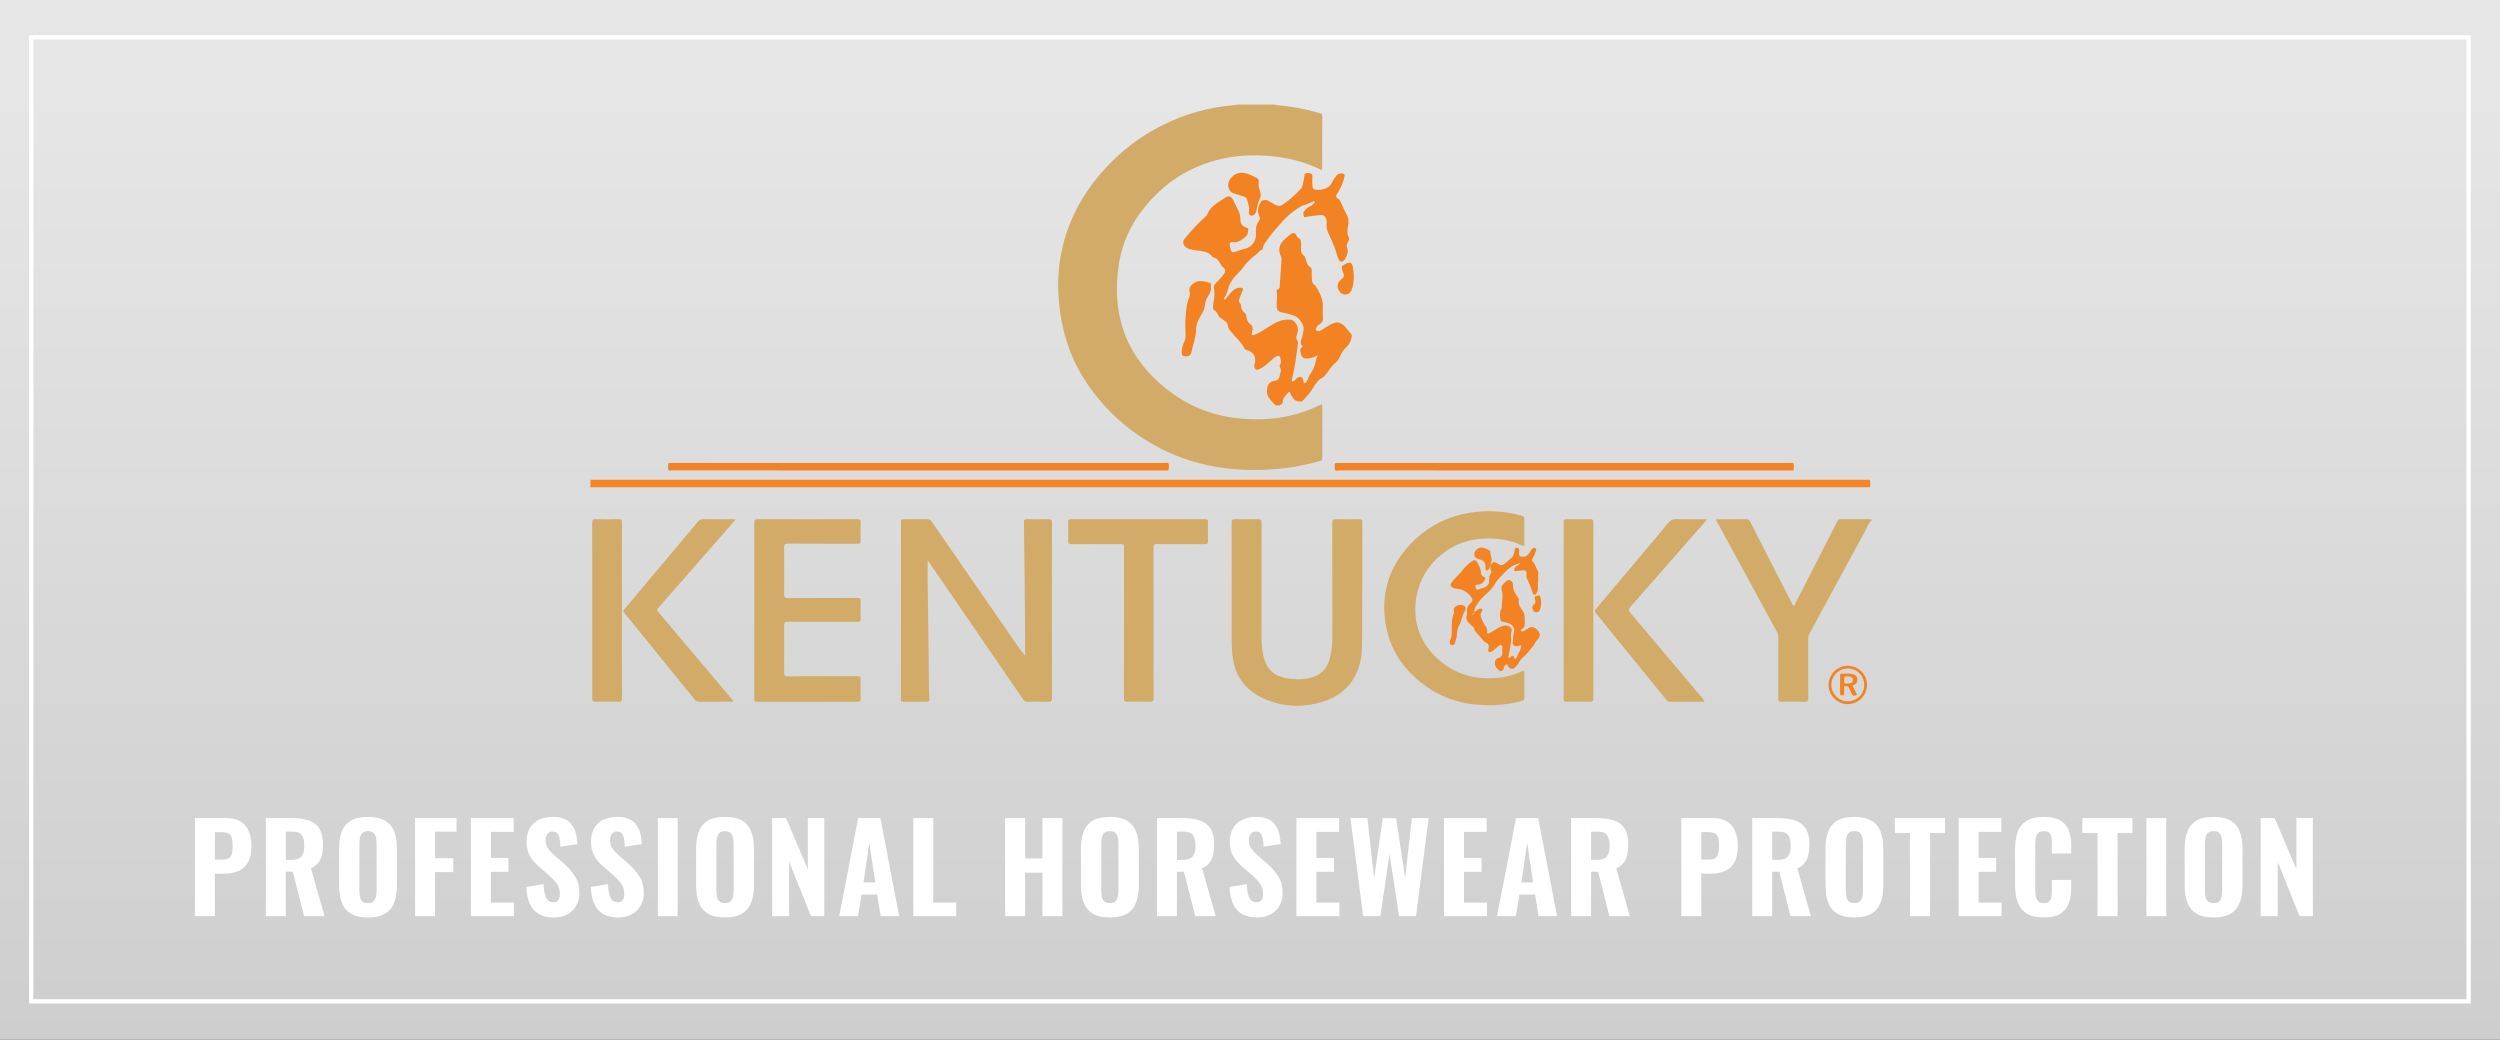 <?xml version="1.0" encoding="utf-8"?>
<!-- Generator: Adobe Illustrator 25.2.3, SVG Export Plug-In . SVG Version: 6.00 Build 0)  -->
<svg version="1.0" xmlns="http://www.w3.org/2000/svg" xmlns:xlink="http://www.w3.org/1999/xlink" x="0px" y="0px"
	 viewBox="0 0 440 183" enable-background="new 0 0 440 183" xml:space="preserve">
<rect x="0" y="0" width="440" height="183" fill="#333333" stroke="none"/>
<g id="Ebene_1">
</g>
<g id="Kentucky_Marke">
	<linearGradient id="SVGID_1_" gradientUnits="userSpaceOnUse" x1="220" y1="15.423" x2="220" y2="370.22">
		<stop  offset="0.002" style="stop-color:#E6E6E6"/>
		<stop  offset="1" style="stop-color:#B3B3B3"/>
	</linearGradient>
	<rect y="0" fill="url(#SVGID_1_)" width="440" height="183"/>
	
		<rect x="5.497" y="6.574" fill="none" stroke="#FFFFFF" stroke-width="0.757" stroke-miterlimit="10" width="428.984" height="169.665"/>
	<g>
		<path fill="#FFFFFF" d="M34.3,161.242v-17.259h5.476c1.037,0,1.882,0.195,2.536,0.586c0.653,0.391,1.14,0.956,1.459,1.694
			s0.479,1.634,0.479,2.685c0,1.235-0.21,2.202-0.629,2.897c-0.419,0.696-0.99,1.189-1.715,1.48
			c-0.725,0.292-1.556,0.438-2.493,0.438h-1.598v7.479H34.3z M37.815,151.292h1.235c0.512,0,0.906-0.082,1.183-0.245
			c0.277-0.163,0.466-0.423,0.565-0.777c0.099-0.355,0.148-0.811,0.148-1.364c0-0.525-0.039-0.966-0.117-1.321
			c-0.078-0.354-0.252-0.632-0.521-0.831c-0.271-0.198-0.696-0.298-1.278-0.298h-1.215V151.292z"/>
		<path fill="#FFFFFF" d="M46.785,161.242v-17.259h4.475c1.164,0,2.162,0.132,2.993,0.395s1.471,0.728,1.918,1.396
			s0.671,1.591,0.671,2.77c0,0.711-0.061,1.339-0.181,1.886c-0.121,0.547-0.334,1.022-0.64,1.428s-0.735,0.729-1.289,0.97
			l2.387,8.416h-3.601l-1.982-7.819h-1.235v7.819H46.785z M50.301,151.334h1.022c0.568,0,1.016-0.092,1.343-0.276
			c0.326-0.185,0.557-0.465,0.692-0.842c0.135-0.376,0.202-0.842,0.202-1.396c0-0.796-0.146-1.402-0.437-1.822
			c-0.291-0.418-0.835-0.628-1.63-0.628h-1.193V151.334z"/>
		<path fill="#FFFFFF" d="M64.747,161.477c-1.265,0-2.266-0.228-3.005-0.682c-0.738-0.455-1.268-1.104-1.587-1.95
			c-0.319-0.845-0.479-1.856-0.479-3.036v-6.435c0-1.179,0.16-2.188,0.479-3.025s0.849-1.478,1.587-1.918
			c0.739-0.439,1.74-0.66,3.005-0.66c1.278,0,2.29,0.224,3.036,0.671s1.278,1.087,1.598,1.918c0.32,0.831,0.479,1.836,0.479,3.015
			v6.435c0,1.18-0.159,2.191-0.479,3.036c-0.319,0.846-0.852,1.495-1.598,1.95C67.037,161.249,66.025,161.477,64.747,161.477z
			 M64.747,158.941c0.454,0,0.788-0.104,1.001-0.31c0.214-0.205,0.355-0.482,0.427-0.831c0.07-0.348,0.106-0.721,0.106-1.118v-8.161
			c0-0.397-0.036-0.767-0.106-1.107c-0.071-0.341-0.213-0.614-0.427-0.82c-0.213-0.206-0.547-0.31-1.001-0.31
			c-0.426,0-0.746,0.104-0.959,0.31s-0.355,0.479-0.426,0.82c-0.071,0.341-0.106,0.71-0.106,1.107v8.161
			c0,0.397,0.031,0.771,0.096,1.118c0.063,0.349,0.202,0.626,0.415,0.831C63.979,158.838,64.307,158.941,64.747,158.941z"/>
		<path fill="#FFFFFF" d="M73.057,161.242v-17.259h7.287v2.387h-3.771v4.666h3.196v2.45h-3.196v7.756H73.057z"/>
		<path fill="#FFFFFF" d="M82.879,161.242v-17.259H90.4v2.429h-4.006v4.581h3.09v2.45h-3.09v5.412h4.048v2.387H82.879z"/>
		<path fill="#FFFFFF" d="M97.538,161.477c-1.065,0-1.953-0.195-2.664-0.586c-0.71-0.391-1.246-0.98-1.608-1.769
			s-0.571-1.793-0.628-3.015l3.025-0.512c0.028,0.711,0.103,1.304,0.224,1.779c0.12,0.476,0.305,0.831,0.554,1.065
			c0.248,0.234,0.558,0.352,0.927,0.352c0.455,0,0.764-0.142,0.927-0.426s0.245-0.611,0.245-0.98c0-0.725-0.174-1.332-0.521-1.822
			c-0.349-0.489-0.807-0.983-1.375-1.48l-1.789-1.556c-0.64-0.539-1.161-1.15-1.566-1.832s-0.607-1.52-0.607-2.515
			c0-1.42,0.416-2.511,1.247-3.271c0.83-0.76,1.971-1.14,3.419-1.14c0.866,0,1.577,0.142,2.131,0.426
			c0.555,0.284,0.983,0.664,1.289,1.141c0.306,0.476,0.519,0.994,0.64,1.555c0.12,0.562,0.195,1.119,0.224,1.673l-3.004,0.447
			c-0.029-0.525-0.075-0.987-0.139-1.385c-0.064-0.397-0.192-0.71-0.384-0.938c-0.191-0.227-0.479-0.341-0.863-0.341
			c-0.412,0-0.717,0.152-0.916,0.458s-0.298,0.643-0.298,1.012c0,0.611,0.139,1.112,0.415,1.503c0.277,0.391,0.657,0.799,1.14,1.225
			l1.748,1.534c0.724,0.625,1.346,1.339,1.864,2.142c0.518,0.803,0.777,1.793,0.777,2.973c0,0.81-0.185,1.541-0.554,2.194
			c-0.37,0.653-0.885,1.165-1.545,1.534S98.433,161.477,97.538,161.477z"/>
		<path fill="#FFFFFF" d="M108.874,161.477c-1.065,0-1.953-0.195-2.664-0.586c-0.71-0.391-1.246-0.98-1.608-1.769
			s-0.571-1.793-0.628-3.015l3.025-0.512c0.028,0.711,0.103,1.304,0.224,1.779c0.12,0.476,0.305,0.831,0.554,1.065
			c0.248,0.234,0.558,0.352,0.927,0.352c0.455,0,0.764-0.142,0.927-0.426s0.245-0.611,0.245-0.98c0-0.725-0.174-1.332-0.521-1.822
			c-0.349-0.489-0.807-0.983-1.375-1.48l-1.789-1.556c-0.64-0.539-1.161-1.15-1.566-1.832s-0.607-1.52-0.607-2.515
			c0-1.42,0.416-2.511,1.247-3.271c0.83-0.76,1.971-1.14,3.419-1.14c0.866,0,1.577,0.142,2.131,0.426
			c0.555,0.284,0.983,0.664,1.289,1.141c0.306,0.476,0.519,0.994,0.64,1.555c0.12,0.562,0.195,1.119,0.224,1.673l-3.004,0.447
			c-0.029-0.525-0.075-0.987-0.139-1.385c-0.064-0.397-0.192-0.71-0.384-0.938c-0.191-0.227-0.479-0.341-0.863-0.341
			c-0.412,0-0.717,0.152-0.916,0.458s-0.298,0.643-0.298,1.012c0,0.611,0.139,1.112,0.415,1.503c0.277,0.391,0.657,0.799,1.14,1.225
			l1.748,1.534c0.724,0.625,1.346,1.339,1.864,2.142c0.518,0.803,0.777,1.793,0.777,2.973c0,0.81-0.185,1.541-0.554,2.194
			c-0.37,0.653-0.885,1.165-1.545,1.534S109.769,161.477,108.874,161.477z"/>
		<path fill="#FFFFFF" d="M115.777,161.242v-17.259h3.494v17.259H115.777z"/>
		<path fill="#FFFFFF" d="M127.581,161.477c-1.265,0-2.266-0.228-3.005-0.682c-0.738-0.455-1.268-1.104-1.587-1.95
			c-0.319-0.845-0.479-1.856-0.479-3.036v-6.435c0-1.179,0.16-2.188,0.479-3.025s0.849-1.478,1.587-1.918
			c0.739-0.439,1.74-0.66,3.005-0.66c1.278,0,2.29,0.224,3.036,0.671s1.278,1.087,1.598,1.918c0.32,0.831,0.479,1.836,0.479,3.015
			v6.435c0,1.18-0.159,2.191-0.479,3.036c-0.319,0.846-0.852,1.495-1.598,1.95C129.871,161.249,128.859,161.477,127.581,161.477z
			 M127.581,158.941c0.454,0,0.788-0.104,1.001-0.31c0.214-0.205,0.355-0.482,0.427-0.831c0.07-0.348,0.106-0.721,0.106-1.118
			v-8.161c0-0.397-0.036-0.767-0.106-1.107c-0.071-0.341-0.213-0.614-0.427-0.82c-0.213-0.206-0.547-0.31-1.001-0.31
			c-0.426,0-0.746,0.104-0.959,0.31s-0.355,0.479-0.426,0.82c-0.071,0.341-0.106,0.71-0.106,1.107v8.161
			c0,0.397,0.031,0.771,0.096,1.118c0.063,0.349,0.202,0.626,0.415,0.831C126.813,158.838,127.141,158.941,127.581,158.941z"/>
		<path fill="#FFFFFF" d="M135.891,161.242v-17.259h2.45l3.835,8.991v-8.991h2.898v17.259h-2.344l-3.836-9.546v9.546H135.891z"/>
		<path fill="#FFFFFF" d="M147.694,161.242l3.346-17.259h3.898l3.324,17.259h-3.26l-0.618-3.793h-2.728l-0.66,3.793H147.694z
			 M151.978,155.298h2.066L153,148.33L151.978,155.298z"/>
		<path fill="#FFFFFF" d="M160.734,161.242v-17.259h3.516v14.872h4.048v2.387H160.734z"/>
		<path fill="#FFFFFF" d="M176.906,161.242v-17.259h3.516v7.096h3.047v-7.096h3.516v17.259h-3.516v-7.649h-3.047v7.649H176.906z"/>
		<path fill="#FFFFFF" d="M195.315,161.477c-1.265,0-2.266-0.228-3.005-0.682c-0.738-0.455-1.268-1.104-1.587-1.95
			c-0.319-0.845-0.479-1.856-0.479-3.036v-6.435c0-1.179,0.16-2.188,0.479-3.025s0.849-1.478,1.587-1.918
			c0.739-0.439,1.74-0.66,3.005-0.66c1.278,0,2.29,0.224,3.036,0.671s1.278,1.087,1.598,1.918c0.32,0.831,0.479,1.836,0.479,3.015
			v6.435c0,1.18-0.159,2.191-0.479,3.036c-0.319,0.846-0.852,1.495-1.598,1.95C197.605,161.249,196.594,161.477,195.315,161.477z
			 M195.315,158.941c0.454,0,0.788-0.104,1.001-0.31c0.214-0.205,0.355-0.482,0.427-0.831c0.07-0.348,0.106-0.721,0.106-1.118
			v-8.161c0-0.397-0.036-0.767-0.106-1.107c-0.071-0.341-0.213-0.614-0.427-0.82c-0.213-0.206-0.547-0.31-1.001-0.31
			c-0.426,0-0.746,0.104-0.959,0.31s-0.355,0.479-0.426,0.82c-0.071,0.341-0.106,0.71-0.106,1.107v8.161
			c0,0.397,0.031,0.771,0.096,1.118c0.063,0.349,0.202,0.626,0.415,0.831C194.548,158.838,194.875,158.941,195.315,158.941z"/>
		<path fill="#FFFFFF" d="M203.625,161.242v-17.259h4.475c1.164,0,2.162,0.132,2.993,0.395s1.471,0.728,1.918,1.396
			s0.671,1.591,0.671,2.77c0,0.711-0.061,1.339-0.181,1.886c-0.121,0.547-0.334,1.022-0.64,1.428s-0.735,0.729-1.289,0.97
			l2.387,8.416h-3.601l-1.982-7.819h-1.235v7.819H203.625z M207.141,151.334h1.022c0.568,0,1.016-0.092,1.343-0.276
			c0.326-0.185,0.557-0.465,0.692-0.842c0.135-0.376,0.202-0.842,0.202-1.396c0-0.796-0.146-1.402-0.437-1.822
			c-0.291-0.418-0.835-0.628-1.63-0.628h-1.193V151.334z"/>
		<path fill="#FFFFFF" d="M221.31,161.477c-1.065,0-1.953-0.195-2.664-0.586c-0.71-0.391-1.246-0.98-1.608-1.769
			s-0.571-1.793-0.628-3.015l3.025-0.512c0.028,0.711,0.103,1.304,0.224,1.779c0.12,0.476,0.305,0.831,0.554,1.065
			c0.248,0.234,0.558,0.352,0.927,0.352c0.455,0,0.764-0.142,0.927-0.426s0.245-0.611,0.245-0.98c0-0.725-0.174-1.332-0.521-1.822
			c-0.349-0.489-0.807-0.983-1.375-1.48l-1.789-1.556c-0.64-0.539-1.161-1.15-1.566-1.832s-0.607-1.52-0.607-2.515
			c0-1.42,0.416-2.511,1.247-3.271c0.83-0.76,1.971-1.14,3.419-1.14c0.866,0,1.577,0.142,2.131,0.426
			c0.555,0.284,0.983,0.664,1.289,1.141c0.306,0.476,0.519,0.994,0.64,1.555c0.12,0.562,0.195,1.119,0.224,1.673l-3.004,0.447
			c-0.029-0.525-0.075-0.987-0.139-1.385c-0.064-0.397-0.192-0.71-0.384-0.938c-0.191-0.227-0.479-0.341-0.863-0.341
			c-0.412,0-0.717,0.152-0.916,0.458s-0.298,0.643-0.298,1.012c0,0.611,0.139,1.112,0.415,1.503c0.277,0.391,0.657,0.799,1.14,1.225
			l1.748,1.534c0.724,0.625,1.346,1.339,1.864,2.142c0.518,0.803,0.777,1.793,0.777,2.973c0,0.81-0.185,1.541-0.554,2.194
			c-0.37,0.653-0.885,1.165-1.545,1.534S222.204,161.477,221.31,161.477z"/>
		<path fill="#FFFFFF" d="M228.171,161.242v-17.259h7.521v2.429h-4.006v4.581h3.09v2.45h-3.09v5.412h4.048v2.387H228.171z"/>
		<path fill="#FFFFFF" d="M239.911,161.242l-2.237-17.259h2.982l1.193,10.547l1.513-10.525h2.365l1.577,10.504l1.192-10.525h2.94
			l-2.216,17.259h-2.982l-1.684-10.931l-1.598,10.931H239.911z"/>
		<path fill="#FFFFFF" d="M254.144,161.242v-17.259h7.521v2.429h-4.006v4.581h3.09v2.45h-3.09v5.412h4.048v2.387H254.144z"/>
		<path fill="#FFFFFF" d="M263.476,161.242l3.346-17.259h3.898l3.324,17.259h-3.26l-0.618-3.793h-2.728l-0.66,3.793H263.476z
			 M267.759,155.298h2.066l-1.044-6.968L267.759,155.298z"/>
		<path fill="#FFFFFF" d="M276.516,161.242v-17.259h4.475c1.164,0,2.162,0.132,2.993,0.395s1.471,0.728,1.918,1.396
			s0.671,1.591,0.671,2.77c0,0.711-0.061,1.339-0.181,1.886c-0.121,0.547-0.334,1.022-0.64,1.428s-0.735,0.729-1.289,0.97
			l2.387,8.416h-3.601l-1.982-7.819h-1.235v7.819H276.516z M280.031,151.334h1.022c0.568,0,1.016-0.092,1.343-0.276
			c0.326-0.185,0.557-0.465,0.692-0.842c0.135-0.376,0.202-0.842,0.202-1.396c0-0.796-0.146-1.402-0.437-1.822
			c-0.291-0.418-0.835-0.628-1.63-0.628h-1.193V151.334z"/>
		<path fill="#FFFFFF" d="M295.905,161.242v-17.259h5.476c1.037,0,1.882,0.195,2.536,0.586c0.653,0.391,1.14,0.956,1.459,1.694
			s0.479,1.634,0.479,2.685c0,1.235-0.21,2.202-0.629,2.897c-0.419,0.696-0.99,1.189-1.715,1.48
			c-0.725,0.292-1.556,0.438-2.493,0.438h-1.598v7.479H295.905z M299.421,151.292h1.235c0.512,0,0.906-0.082,1.183-0.245
			c0.277-0.163,0.466-0.423,0.565-0.777c0.099-0.355,0.148-0.811,0.148-1.364c0-0.525-0.039-0.966-0.117-1.321
			c-0.078-0.354-0.252-0.632-0.521-0.831c-0.271-0.198-0.696-0.298-1.278-0.298h-1.215V151.292z"/>
		<path fill="#FFFFFF" d="M308.392,161.242v-17.259h4.475c1.164,0,2.162,0.132,2.993,0.395s1.471,0.728,1.918,1.396
			s0.671,1.591,0.671,2.77c0,0.711-0.061,1.339-0.181,1.886c-0.121,0.547-0.334,1.022-0.64,1.428s-0.735,0.729-1.289,0.97
			l2.387,8.416h-3.601l-1.982-7.819h-1.235v7.819H308.392z M311.907,151.334h1.022c0.568,0,1.016-0.092,1.343-0.276
			c0.326-0.185,0.557-0.465,0.692-0.842c0.135-0.376,0.202-0.842,0.202-1.396c0-0.796-0.146-1.402-0.437-1.822
			c-0.291-0.418-0.835-0.628-1.63-0.628h-1.193V151.334z"/>
		<path fill="#FFFFFF" d="M326.353,161.477c-1.265,0-2.266-0.228-3.005-0.682c-0.738-0.455-1.268-1.104-1.587-1.95
			c-0.319-0.845-0.479-1.856-0.479-3.036v-6.435c0-1.179,0.16-2.188,0.479-3.025s0.849-1.478,1.587-1.918
			c0.739-0.439,1.74-0.66,3.005-0.66c1.278,0,2.29,0.224,3.036,0.671s1.278,1.087,1.598,1.918c0.32,0.831,0.479,1.836,0.479,3.015
			v6.435c0,1.18-0.159,2.191-0.479,3.036c-0.319,0.846-0.852,1.495-1.598,1.95C328.643,161.249,327.631,161.477,326.353,161.477z
			 M326.353,158.941c0.454,0,0.788-0.104,1.001-0.31c0.214-0.205,0.355-0.482,0.427-0.831c0.07-0.348,0.106-0.721,0.106-1.118
			v-8.161c0-0.397-0.036-0.767-0.106-1.107c-0.071-0.341-0.213-0.614-0.427-0.82c-0.213-0.206-0.547-0.31-1.001-0.31
			c-0.426,0-0.746,0.104-0.959,0.31s-0.355,0.479-0.426,0.82c-0.071,0.341-0.106,0.71-0.106,1.107v8.161
			c0,0.397,0.031,0.771,0.096,1.118c0.063,0.349,0.202,0.626,0.415,0.831C325.585,158.838,325.912,158.941,326.353,158.941z"/>
		<path fill="#FFFFFF" d="M336.153,161.242v-14.638h-2.663v-2.621h8.821v2.621h-2.621v14.638H336.153z"/>
		<path fill="#FFFFFF" d="M344.719,161.242v-17.259h7.521v2.429h-4.006v4.581h3.09v2.45h-3.09v5.412h4.048v2.387H344.719z"/>
		<path fill="#FFFFFF" d="M359.697,161.477c-1.278,0-2.29-0.241-3.036-0.725c-0.746-0.482-1.268-1.153-1.566-2.014
			c-0.298-0.859-0.447-1.856-0.447-2.993v-6.2c0-1.193,0.149-2.22,0.447-3.079c0.299-0.859,0.82-1.523,1.566-1.992
			s1.758-0.703,3.036-0.703c1.236,0,2.205,0.206,2.908,0.618s1.2,0.994,1.492,1.747c0.291,0.753,0.437,1.626,0.437,2.62v1.449
			h-3.409v-1.619c0-0.397-0.021-0.771-0.064-1.119c-0.042-0.348-0.159-0.632-0.352-0.852c-0.191-0.221-0.521-0.331-0.99-0.331
			s-0.81,0.114-1.022,0.342c-0.214,0.227-0.349,0.521-0.405,0.884s-0.085,0.764-0.085,1.204v7.841c0,0.483,0.039,0.905,0.117,1.268
			s0.227,0.64,0.447,0.831c0.22,0.191,0.536,0.288,0.948,0.288c0.454,0,0.777-0.11,0.97-0.331c0.191-0.22,0.312-0.515,0.362-0.884
			c0.049-0.369,0.074-0.76,0.074-1.172v-1.684h3.409v1.428c0,1.009-0.143,1.9-0.427,2.674c-0.284,0.774-0.773,1.386-1.47,1.833
			S360.962,161.477,359.697,161.477z"/>
		<path fill="#FFFFFF" d="M369.158,161.242v-14.638h-2.663v-2.621h8.821v2.621h-2.621v14.638H369.158z"/>
		<path fill="#FFFFFF" d="M377.766,161.242v-17.259h3.494v17.259H377.766z"/>
		<path fill="#FFFFFF" d="M389.569,161.477c-1.265,0-2.266-0.228-3.005-0.682c-0.738-0.455-1.268-1.104-1.587-1.95
			c-0.319-0.845-0.479-1.856-0.479-3.036v-6.435c0-1.179,0.16-2.188,0.479-3.025s0.849-1.478,1.587-1.918
			c0.739-0.439,1.74-0.66,3.005-0.66c1.278,0,2.29,0.224,3.036,0.671s1.278,1.087,1.598,1.918c0.32,0.831,0.479,1.836,0.479,3.015
			v6.435c0,1.18-0.159,2.191-0.479,3.036c-0.319,0.846-0.852,1.495-1.598,1.95C391.859,161.249,390.848,161.477,389.569,161.477z
			 M389.569,158.941c0.454,0,0.788-0.104,1.001-0.31c0.214-0.205,0.355-0.482,0.427-0.831c0.07-0.348,0.106-0.721,0.106-1.118
			v-8.161c0-0.397-0.036-0.767-0.106-1.107c-0.071-0.341-0.213-0.614-0.427-0.82c-0.213-0.206-0.547-0.31-1.001-0.31
			c-0.426,0-0.746,0.104-0.959,0.31s-0.355,0.479-0.426,0.82c-0.071,0.341-0.106,0.71-0.106,1.107v8.161
			c0,0.397,0.031,0.771,0.096,1.118c0.063,0.349,0.202,0.626,0.415,0.831C388.802,158.838,389.129,158.941,389.569,158.941z"/>
		<path fill="#FFFFFF" d="M397.879,161.242v-17.259h2.45l3.835,8.991v-8.991h2.898v17.259h-2.344l-3.836-9.546v9.546H397.879z"/>
	</g>
	<g>
		<path fill="#D2AB68" d="M224.252,18.397c0.815,0.21,1.659,0.203,2.486,0.322c1.907,0.273,3.781,0.682,5.632,1.211
			c0.226,0.065,0.35,0.152,0.349,0.404c-0.011,3.173-0.017,6.346-0.025,9.519c0,0.014-0.018,0.027-0.063,0.089
			c-0.792-0.379-1.606-0.741-2.443-1.047c-2.499-0.912-5.083-1.351-7.734-1.511c-3.201-0.194-6.325,0.155-9.385,1.101
			c-3.4,1.051-6.418,2.77-9.02,5.201c-3.698,3.455-6.289,7.612-7.097,12.617c-1.492,9.233,1.37,16.898,8.919,22.595
			c3.659,2.761,7.839,4.348,12.417,4.766c4.872,0.445,9.581-0.181,14.009-2.385c0.353-0.176,0.426-0.105,0.425,0.27
			c-0.01,3.009-0.011,6.017,0.001,9.026c0.001,0.335-0.107,0.48-0.43,0.572c-2.633,0.751-5.31,1.232-8.041,1.438
			c-2.474,0.186-4.949,0.205-7.414-0.038c-3.964-0.391-7.786-1.349-11.409-3.044c-5.802-2.715-10.51-6.729-14.112-12.008
			c-2.571-3.768-4.08-7.972-4.726-12.484c-0.712-4.979-0.374-9.867,1.327-14.628c1.401-3.92,3.569-7.374,6.347-10.463
			c2.954-3.284,6.395-5.929,10.343-7.898c3.994-1.992,8.226-3.166,12.679-3.525c0.125-0.01,0.261,0.014,0.358-0.099
			C219.848,18.397,222.05,18.397,224.252,18.397z"/>
		<path fill="#F48525" d="M103.924,84.445c0.238-0.002,0.477-0.005,0.715-0.005c74.547,0,149.093,0,223.64,0
			c0.055,0,0.111-0.007,0.165,0.001c0.229,0.033,0.592-0.121,0.661,0.093c0.107,0.331,0.049,0.72,0.037,1.084
			c-0.004,0.142-0.15,0.133-0.258,0.135c-0.183,0.003-0.367,0.002-0.55,0.002c-74.547,0-149.093,0-223.64,0
			c-0.257,0-0.513,0.007-0.77,0.01C103.924,85.325,103.924,84.885,103.924,84.445z"/>
		<path fill="#D2AB68" d="M329.387,91.6c-0.545,0.491-0.763,1.186-1.098,1.802c-3.304,6.068-6.586,12.147-9.884,18.218
			c-0.142,0.262-0.155,0.518-0.155,0.792c0,3.484-0.01,6.969,0.011,10.453c0.003,0.505-0.132,0.662-0.644,0.649
			c-1.356-0.034-2.715-0.033-4.071,0c-0.476,0.011-0.571-0.151-0.569-0.593c0.017-3.576,0.007-7.152,0.014-10.728
			c0.001-0.339-0.062-0.635-0.227-0.939c-3.553-6.516-7.097-13.036-10.642-19.556c-0.035-0.064-0.065-0.129-0.094-0.188
			c0.072-0.181,0.221-0.119,0.336-0.119c1.669-0.004,3.338,0.008,5.007-0.012c0.358-0.004,0.515,0.151,0.662,0.441
			c1.835,3.609,3.68,7.214,5.524,10.818c0.617,1.207,1.237,2.413,1.859,3.617c0.074,0.143,0.112,0.314,0.314,0.43
			c0.58-1.121,1.163-2.238,1.736-3.36c1.968-3.851,3.936-7.703,5.892-11.56c0.146-0.288,0.319-0.388,0.637-0.386
			c1.797,0.012,3.595,0.002,5.392,0C329.387,91.453,329.387,91.526,329.387,91.6z"/>
		<path fill="#F38322" d="M231.794,62.584c-0.444,0.251-0.914,0.421-1.424,0.49c-0.935,0.126-1.276-0.093-1.459-1.023
			c-0.062-0.314-0.225-0.694,0.232-0.903c0.115-0.053,0.104-0.172,0.02-0.277c-0.306-0.382-0.245-0.769-0.091-1.209
			c0.174-0.493,0.258-1.019,0.357-1.535c0.157-0.813-0.645-2.174-1.625-2.549c-0.741-0.283-1.506-0.47-2.279-0.616
			c-0.585-0.111-0.803-0.508-0.837-0.997c-0.062-0.884,0.203-1.771-0.004-2.661c-0.028-0.12-0.002-0.28,0.141-0.329
			c0.459-0.157,0.399-0.53,0.422-0.896c0.093-1.475,0.217-2.949,0.3-4.424c0.014-0.243-0.094-0.504-0.188-0.74
			c-0.306-0.767-0.288-1.48,0.194-2.191c0.43-0.634,1.06-1.046,1.622-1.522c0.318-0.27,0.796-0.301,1.013,0.273
			c0.049,0.131,0.147,0.283,0.265,0.344c0.618,0.319,0.555,0.863,0.535,1.421c-0.023,0.644-0.135,1.276,0.537,1.789
			c0.277,0.212,0.296,0.815,0.484,1.225c0.108,0.236,0.187,0.522,0.417,0.629c0.471,0.22,0.447,0.602,0.439,1.009
			c-0.007,0.385-0.005,0.771,0.021,1.155c0.03,0.432,0.034,0.888,0.515,1.122c0.045,0.022,0.077,0.078,0.107,0.124
			c0.719,1.121,1.365,2.264,1.315,3.667c-0.024,0.677-0.035,1.36,0.019,2.034c0.042,0.518-0.214,0.81-0.579,1.079
			c-0.147,0.108-0.317,0.209-0.413,0.355c-0.14,0.212-0.441,0.468-0.174,0.715c0.209,0.194,0.546,0.17,0.82,0.002
			c0.499-0.307,0.995-0.62,1.496-0.926c0.33-0.202,0.686-0.35,1.062-0.441c0.414-0.1,0.723,0.047,1.108,0.254
			c0.726,0.39,0.987,1.146,1.558,1.639c0.223,0.192,0.213,0.498,0.15,0.776c-0.152,0.679-0.457,1.28-0.988,1.74
			c-0.427,0.37-0.697,0.824-0.928,1.337c-0.204,0.454-0.459,0.95-0.834,1.249c-0.798,0.638-1.261,1.522-1.894,2.278
			c-0.116,0.139-0.239,0.298-0.395,0.375c-0.894,0.437-1.39,1.245-1.857,2.047c-0.456,0.783-1.086,1.402-1.684,2.056
			c-0.299,0.328-1.445,0.068-1.694-0.408c-0.167-0.319-0.437-0.582-0.507-0.958c-0.034-0.185-0.147-0.317-0.328-0.098
			c-0.419,0.507-0.994,0.895-0.978,1.69c0.01,0.485-1.043,0.84-1.396,0.467c-0.725-0.765-1.576-1.456-1.385-2.739
			c0.12-0.804,0.45-1.344,1.258-1.434c0.52-0.058,0.83-0.255,0.934-0.79c0.105-0.541,0.434-1.053,0.064-1.625
			c-0.107-0.165-0.003-0.411,0.092-0.58c0.228-0.405,0.013-0.788-0.035-1.169c-0.039-0.309-0.567-0.326-0.933-0.023
			c-0.463,0.383-0.898,0.799-1.361,1.182c-0.403,0.334-0.795,0.698-1.297,0.879c-0.247,0.089-0.569,0.284-0.773,0.061
			c-0.24-0.262-0.232-0.666-0.124-0.997c0.332-1.01-0.228-2.092-1.259-2.324c-0.251-0.057-0.435-0.136-0.558-0.375
			c-0.56-1.086-1.5-1.869-2.254-2.8c-0.309-0.382-0.624-0.728-0.681-1.263c-0.061-0.578-0.618-0.778-1.013-1.084
			c-0.266-0.206-0.55-0.334-0.688-0.715c-0.104-0.289-0.296-0.622-0.628-0.798c-0.302-0.16-0.248-0.461-0.241-0.734
			c0.018-0.692,0.249-1.358,0.234-2.056c-0.008-0.341,0.02-0.664-0.077-1.014c-0.173-0.622,0.343-1.001,0.707-1.382
			c0.368-0.386,0.715-0.784,1.041-1.203c0.323-0.415,0.295-0.828-0.114-1.162c-0.281-0.23-0.446-0.528-0.62-0.829
			c-0.252-0.437-0.54-0.836-1.09-0.927c-0.053-0.009-0.124-0.024-0.15-0.061c-0.777-1.127-2.024-1.035-3.161-1.226
			c-0.434-0.073-0.869-0.143-1.271-0.336c-0.384-0.185-0.647-0.465-0.74-0.897c-0.056-0.26-0.034-0.438,0.158-0.68
			c1.176-1.479,2.477-2.836,3.861-4.119c0.065-0.06,0.136-0.131,0.166-0.211c0.585-1.57,2.05-2.212,3.293-3.065
			c0.523-0.359,0.986-0.121,1.292,0.467c0.287,0.553,0.552,1.117,0.829,1.675c0.272,0.546,0.448,1.1,0.447,1.731
			c-0.001,0.83,0.382,1.281,1.145,1.494c0.171,0.048,0.25,0.111,0.242,0.294c-0.023,0.52-0.096,1.02-0.551,1.359
			c-0.641,0.479-1.248,1.035-2.157,0.875c-0.48-0.084-0.62,0.172-0.532,0.614c0.268,1.346,0.297,1.329,1.501,0.891
			c0.397-0.144,0.789-0.276,1.203-0.362c1.202-0.251,2.015-1.485,1.884-2.698c-0.084-0.786,0.066-1.56,0.548-2.223
			c0.193-0.265,0.201-0.493,0.048-0.796c-0.444-0.879-0.217-1.713,0.268-2.5c0.212-0.344,0.841-0.454,1.296-0.219
			c0.405,0.208,0.786,0.461,1.183,0.685c0.439,0.248,0.881,0.316,1.338,0.02c1.184-0.767,2.198-1.728,3.169-2.742
			c0.23-0.24,0.32-0.529,0.396-0.832c0.128-0.509,0.213-1.035,0.29-1.546c0.086-0.579,0.422-0.459,0.738-0.442
			c0.356,0.019,0.703,0.09,0.668,0.598c-0.031,0.457-0.044,0.918-0.02,1.374c0.044,0.812,0.202,0.963,1.001,0.961
			c1.071-0.003,1.984-0.305,2.494-1.36c0.198-0.409,0.458-0.784,0.757-1.132c0.111-0.129,0.217-0.247,0.38-0.3
			c0.321-0.104,0.687-0.191,0.951,0.011c0.239,0.183,0.066,0.523,0.007,0.777c-0.237,1.016-0.724,1.926-1.283,2.796
			c-0.216,0.336-0.101,0.58,0.174,0.74c0.278,0.161,0.412,0.394,0.536,0.663c0.359,0.783,0.693,1.58,1.103,2.335
			c0.283,0.52,0.303,1.016,0.212,1.578c-0.124,0.763-0.32,1.531,0.111,2.298c0.157,0.279-0.105,0.631-0.242,0.927
			c-0.151,0.328-0.207,0.62-0.045,0.987c0.263,0.594-0.203,1.873-0.746,2.232c-0.259,0.171-0.457,0.143-0.656-0.114
			c-0.232-0.3-0.321-0.657-0.414-0.999c-0.38-1.4-1.014-2.696-1.602-4.008c-0.182-0.405-0.24-0.8-0.228-1.223
			c0.01-0.347,0.061-0.697-0.056-1.037c-0.163-0.476-0.428-0.763-1.004-0.726c-0.789,0.051-1.565,0.178-2.344,0.294
			c-0.205,0.03-0.509,0.203-0.589-0.032c-0.095-0.278-0.208-0.622,0.046-0.931c0.282-0.342,0.554-0.679,0.985-0.85
			c0.165-0.065,0.34-0.159,0.454-0.288c0.149-0.168,0.518-0.312,0.381-0.535c-0.17-0.274-0.405,0.065-0.607,0.133
			c-0.363,0.123-0.702,0.332-1.072,0.419c-0.734,0.174-1.303,0.635-1.888,1.046c-0.96,0.675-1.799,1.524-2.549,2.403
			c-0.765,0.897-1.573,1.774-2.238,2.762c-0.305,0.453-0.708,0.838-0.718,1.433c-0.002,0.124-0.089,0.202-0.193,0.245
			c-0.422,0.178-0.646,0.592-0.994,0.839c-0.596,0.423-1.101,0.931-1.621,1.434c-0.242,0.235-0.432,0.499-0.612,0.769
			c-0.649,0.973-1.69,1.623-2.213,2.697c-0.047,0.097-0.124,0.179-0.173,0.275c-0.391,0.776-0.413,1.699-0.967,2.413
			c-0.073,0.094-0.083,0.24,0.067,0.41c0.385-0.465,0.748-0.935,1.145-1.373c0.443-0.489,0.97-0.811,1.676-0.768
			c0.34,0.021,0.431,0.171,0.329,0.452c-0.175,0.482-0.368,0.957-0.572,1.427c-0.127,0.292-0.163,0.555,0.075,0.81
			c0.141,0.152,0.198,0.342,0.209,0.553c0.024,0.464,0.209,0.857,0.585,1.136c0.261,0.193,0.353,0.446,0.379,0.754
			c0.04,0.485,0.15,0.928,0.606,1.229c0.589,0.388,0.491,0.983,0.343,1.535c-0.145,0.542,0.083,0.52,0.456,0.377
			c0.822-0.314,1.548-0.794,2.283-1.268c1.2-0.774,2.414-1.524,3.945-1.394c0.294,0.025,0.523,0.096,0.734,0.296
			c0.617,0.583,0.842,1.435,0.546,2.209c-0.153,0.4-0.264,0.766,0.02,1.176c0.151,0.219,0.113,0.53,0.076,0.807
			c-0.264,1.977-0.506,3.958-0.999,5.896c-0.038,0.148-0.167,0.343,0.027,0.442c0.174,0.089,0.342-0.025,0.48-0.167
			c0.164-0.169,0.322-0.367,0.525-0.473c0.496-0.26,0.852-0.039,0.962,0.556c0.029,0.156-0.025,0.388,0.159,0.433
			c0.194,0.048,0.315-0.152,0.425-0.297c0.271-0.358,0.296-0.845,0.552-1.19c0.581-0.785,0.928-1.645,1.089-2.599
			c0.039-0.23,0.163-0.445,0.248-0.667c0.015-0.035,0.029-0.071,0.044-0.106C231.878,62.575,231.836,62.58,231.794,62.584z"/>
		<path fill="#D2AB68" d="M163.265,98.634c0,1.384-0.012,2.657,0.003,3.93c0.032,2.731,0.082,5.462,0.116,8.193
			c0.045,3.575,0.08,7.15,0.124,10.724c0.006,0.512,0.03,1.025,0.063,1.536c0.023,0.343-0.08,0.496-0.457,0.491
			c-1.376-0.017-2.752-0.013-4.128-0.002c-0.301,0.002-0.452-0.094-0.427-0.409c0.009-0.109,0.001-0.22,0.001-0.33
			c0-10.217,0-20.435,0-30.652c0-0.728,0.001-0.728,0.705-0.728c1.302,0,2.605,0.011,3.907-0.007
			c0.368-0.005,0.592,0.105,0.809,0.419c4.827,7.005,9.667,14,14.505,20.997c0.611,0.884,1.227,1.764,1.943,2.617
			c0-1.05,0.008-2.101-0.001-3.151c-0.039-4.584-0.08-9.168-0.126-13.751c-0.022-2.181-0.044-4.362-0.091-6.542
			c-0.01-0.445,0.096-0.605,0.57-0.592c1.228,0.034,2.459,0.036,3.687,0c0.522-0.015,0.684,0.129,0.681,0.666
			c-0.022,3.797-0.012,7.594-0.012,11.391c0,6.457-0.006,12.914,0.012,19.371c0.001,0.541-0.111,0.738-0.693,0.714
			c-1.209-0.049-2.421-0.025-3.632-0.008c-0.327,0.004-0.53-0.091-0.721-0.37c-3.974-5.811-7.958-11.616-11.942-17.42
			c-1.546-2.252-3.095-4.502-4.643-6.752C163.461,98.88,163.394,98.8,163.265,98.634z"/>
		<path fill="#D2AB68" d="M216.776,102.714c0-3.595,0.008-7.19-0.01-10.785c-0.002-0.438,0.119-0.56,0.553-0.552
			c1.357,0.027,2.715,0.031,4.072-0.001c0.493-0.012,0.648,0.108,0.646,0.629c-0.019,6.603-0.011,13.207-0.014,19.81
			c0,1.268,0.076,2.525,0.368,3.765c0.504,2.138,1.817,3.399,3.992,3.787c1.371,0.245,2.729,0.267,4.09-0.028
			c1.909-0.414,3.092-1.579,3.574-3.465c0.301-1.177,0.444-2.374,0.444-3.588c0.001-6.75,0.007-13.5-0.013-20.25
			c-0.002-0.538,0.142-0.675,0.669-0.66c1.375,0.039,2.751,0.026,4.127,0.005c0.389-0.006,0.493,0.117,0.493,0.498
			c-0.015,7.099-0.001,14.197-0.037,21.296c-0.006,1.294-0.101,2.601-0.466,3.861c-0.976,3.367-3.254,5.493-6.529,6.485
			c-3.475,1.053-6.99,0.946-10.309-0.571c-2.878-1.316-4.833-3.538-5.392-6.77c-0.19-1.1-0.254-2.22-0.257-3.337
			C216.77,109.464,216.776,106.089,216.776,102.714z"/>
		<path fill="#D2AB68" d="M132.759,107.465c0-5.136,0.007-10.273-0.011-15.409c-0.002-0.508,0.094-0.685,0.649-0.683
			c5.815,0.022,11.631,0.02,17.446,0.002c0.506-0.002,0.656,0.13,0.637,0.637c-0.04,1.044-0.033,2.091-0.002,3.136
			c0.013,0.443-0.13,0.551-0.559,0.55c-4.073-0.015-8.145,0.003-12.218-0.023c-0.568-0.004-0.701,0.15-0.695,0.703
			c0.029,2.733,0.033,5.467-0.002,8.199c-0.007,0.584,0.177,0.686,0.711,0.683c4.054-0.022,8.109-0.002,12.163-0.024
			c0.501-0.003,0.617,0.144,0.6,0.618c-0.036,1.008-0.037,2.018,0,3.026c0.018,0.476-0.148,0.571-0.591,0.569
			c-4.073-0.016-8.145,0.001-12.218-0.022c-0.537-0.003-0.668,0.152-0.663,0.674c0.026,2.751,0.026,5.503,0,8.254
			c-0.005,0.519,0.113,0.679,0.657,0.676c4.054-0.024,8.109-0.002,12.163-0.027c0.55-0.003,0.672,0.16,0.653,0.677
			c-0.04,1.099-0.023,2.201-0.006,3.301c0.005,0.357-0.066,0.528-0.478,0.527c-5.926-0.011-11.851-0.013-17.777,0.003
			c-0.49,0.001-0.463-0.251-0.463-0.583C132.761,117.774,132.759,112.62,132.759,107.465z"/>
		<path fill="#D2AB68" d="M268.287,93.515c0,0.752-0.009,1.504,0.004,2.256c0.005,0.318-0.087,0.39-0.382,0.249
			c-2.118-1.008-4.363-1.307-6.687-1.233c-5.844,0.184-10.947,4.46-11.927,10.235c-0.682,4.015,0.38,7.64,3.314,10.535
			c2.788,2.75,6.218,3.985,10.146,3.806c1.759-0.08,3.449-0.438,5.041-1.199c0.365-0.175,0.506-0.175,0.499,0.292
			c-0.021,1.43-0.024,2.862,0.003,4.292c0.008,0.405-0.162,0.535-0.508,0.628c-2.723,0.73-5.486,0.892-8.283,0.604
			c-3.05-0.315-5.851-1.323-8.363-3.083c-4.102-2.875-6.729-6.709-7.369-11.741c-0.659-5.181,0.903-9.662,4.498-13.432
			c2.882-3.023,6.411-4.853,10.526-5.499c3.002-0.471,5.987-0.283,8.932,0.502c0.426,0.114,0.599,0.294,0.568,0.754
			C268.254,92.156,268.287,92.837,268.287,93.515z"/>
		<path fill="#D2AB68" d="M203.025,109.651c0,4.402-0.01,8.803,0.013,13.205c0.003,0.543-0.159,0.673-0.678,0.658
			c-1.301-0.037-2.605-0.037-3.906,0c-0.508,0.014-0.638-0.134-0.637-0.637c0.016-8.253,0.011-16.506,0.011-24.759
			c0-0.624-0.023-1.248,0.008-1.87c0.02-0.396-0.124-0.488-0.5-0.486c-2.898,0.014-5.796-0.004-8.694,0.019
			c-0.496,0.004-0.667-0.115-0.648-0.633c0.04-1.099,0.025-2.201,0.005-3.301c-0.007-0.365,0.119-0.466,0.475-0.466
			c7.887,0.008,15.774,0.008,23.661,0c0.355,0,0.477,0.099,0.47,0.466c-0.022,1.137-0.027,2.274,0.002,3.411
			c0.011,0.421-0.127,0.522-0.531,0.52c-2.825-0.016-5.649,0.001-8.474-0.018c-0.452-0.003-0.589,0.112-0.587,0.577
			C203.032,100.774,203.025,105.213,203.025,109.651z"/>
		<path fill="#D2AB68" d="M300.012,123.409c-0.217,0.134-0.386,0.09-0.545,0.091c-1.816,0.004-3.631-0.004-5.447,0.008
			c-0.319,0.002-0.535-0.079-0.746-0.34c-4.109-5.07-8.224-10.133-12.355-15.185c-0.282-0.345-0.253-0.54,0.017-0.858
			c2.816-3.332,5.618-6.676,8.424-10.017c1.414-1.684,2.846-3.354,4.231-5.063c0.395-0.487,0.795-0.695,1.433-0.675
			c1.594,0.05,3.191,0.016,4.786,0.016c0.177,0,0.354,0,0.662,0c-0.784,0.901-1.484,1.712-2.191,2.517
			c-3.77,4.3-7.536,8.603-11.319,12.891c-0.349,0.396-0.386,0.643-0.021,1.072c3.433,4.034,6.839,8.09,10.254,12.14
			c0.851,1.009,1.704,2.016,2.554,3.026C299.84,123.142,299.914,123.268,300.012,123.409z"/>
		<path fill="#D2AB68" d="M129.509,91.387c-0.735,0.847-1.376,1.593-2.024,2.333c-3.875,4.426-7.75,8.852-11.634,13.271
			c-0.219,0.249-0.267,0.39-0.027,0.673c4.309,5.093,8.605,10.198,12.901,15.302c0.113,0.135,0.333,0.273,0.257,0.447
			c-0.082,0.188-0.33,0.085-0.502,0.085c-1.797,0.007-3.595-0.003-5.392,0.01c-0.337,0.002-0.567-0.078-0.793-0.356
			c-3.771-4.658-7.556-9.306-11.337-13.955c-0.347-0.427-0.675-0.871-1.047-1.273c-0.253-0.273-0.23-0.449,0.006-0.728
			c2.25-2.658,4.485-5.329,6.724-7.996c2.062-2.457,4.129-4.909,6.182-7.374c0.254-0.305,0.509-0.455,0.926-0.45
			C125.617,91.4,127.487,91.387,129.509,91.387z"/>
		<path fill="#D2AB68" d="M104.241,107.459c0-5.134,0.011-10.267-0.015-15.4c-0.003-0.579,0.167-0.701,0.706-0.684
			c1.301,0.039,2.604,0.041,3.905-0.001c0.533-0.017,0.627,0.171,0.626,0.653c-0.014,7.224-0.009,14.447-0.009,21.671
			c0,3.062-0.013,6.124,0.013,9.185c0.004,0.524-0.163,0.642-0.653,0.63c-1.283-0.032-2.567-0.011-3.85-0.011
			c-0.722,0-0.722,0-0.722-0.752C104.241,117.653,104.241,112.556,104.241,107.459z"/>
		<path fill="#D2AB68" d="M280.42,107.439c0,5.133-0.008,10.267,0.012,15.4c0.002,0.522-0.125,0.69-0.663,0.675
			c-1.356-0.039-2.713-0.025-4.07-0.005c-0.386,0.006-0.497-0.117-0.497-0.499c0.009-10.377,0.009-20.753,0-31.13
			c0-0.375,0.097-0.509,0.49-0.502c1.375,0.022,2.751,0.03,4.125-0.003c0.484-0.012,0.616,0.121,0.614,0.609
			C280.413,97.136,280.42,102.288,280.42,107.439z"/>
		<path fill="#F38322" d="M262.674,99.012c0.379-0.185,0.682,0.021,0.962,0.221c0.47,0.336,0.882,0.259,1.287-0.103
			c0.368-0.329,0.738-0.656,1.113-0.977c0.365-0.313,0.43-0.742,0.504-1.182c0.044-0.262,0.037-0.601,0.495-0.542
			c0.437,0.057,0.312,0.364,0.336,0.619c0.03,0.323-0.17,0.774,0.289,0.896c0.471,0.125,0.962,0.031,1.307-0.368
			c0.214-0.247,0.374-0.541,0.556-0.815c0.17-0.257,0.418-0.41,0.7-0.277c0.31,0.146,0.088,0.418,0.042,0.626
			c-0.1,0.451-0.353,0.839-0.567,1.24c-0.077,0.144-0.148,0.262-0.015,0.388c0.523,0.499,0.649,1.215,0.997,1.809
			c0.106,0.181,0.076,0.38,0.049,0.587c-0.054,0.413,0.038,0.868-0.024,1.238c-0.112,0.67,0.173,1.403-0.281,2.02
			c-0.099,0.134-0.174,0.303-0.361,0.298c-0.197-0.005-0.268-0.186-0.312-0.339c-0.265-0.914-0.659-1.777-1.045-2.643
			c-0.092-0.207-0.039-0.433-0.038-0.652c0-0.554-0.176-0.72-0.725-0.675c-0.328,0.027-0.653,0.092-0.981,0.117
			c-0.132,0.01-0.316,0.143-0.397-0.032c-0.072-0.156-0.078-0.338,0.04-0.519c0.169-0.261,0.463-0.354,0.665-0.562
			c0.062-0.048,0.124-0.095,0.186-0.143c0.014-0.042,0.028-0.084,0.042-0.126c-0.046,0.009-0.092,0.019-0.138,0.028
			c-0.072,0.037-0.145,0.074-0.217,0.112c-1.005,0.237-1.731,0.879-2.431,1.597c-0.602,0.617-1.216,1.234-1.639,1.973
			c-0.69,1.206-1.889,1.919-2.721,2.984c-0.51,0.654-0.861,1.203-0.87,1.911c0.324-0.072,0.445-0.415,0.735-0.521
			c0.217-0.08,0.457-0.161,0.625-0.022c0.159,0.131,0.002,0.357-0.082,0.494c-0.416,0.684,0.022,1.181,0.251,1.787
			c0.233,0.617,0.883,1.072,0.737,1.841c-0.057,0.301,0.154,0.216,0.311,0.157c0.556-0.207,1.015-0.582,1.518-0.881
			c0.464-0.276,0.931-0.49,1.491-0.481c0.554,0.009,1.145,0.48,0.97,0.976c-0.233,0.664,0.01,1.29-0.084,1.934
			c-0.136,0.935-0.355,1.856-0.506,2.78c0.206,0.064,0.276-0.06,0.372-0.14c0.303-0.253,0.582-0.376,0.713,0.158
			c0.017,0.068,0.015,0.16,0.114,0.155c0.15-0.009,0.217-0.137,0.263-0.249c0.292-0.704,0.801-1.321,0.814-2.155
			c-0.227,0.052-0.476,0.129-0.732,0.163c-0.454,0.06-0.866-0.287-0.752-0.723c0.137-0.53,0.003-1.065,0.179-1.596
			c0.254-0.767-0.106-1.405-0.869-1.691c-0.324-0.121-0.668-0.191-1.006-0.271c-0.207-0.049-0.443-0.118-0.46-0.333
			c-0.049-0.642-0.231-1.303,0.15-1.915c0.037-0.059,0.077-0.133,0.074-0.199c-0.049-1.072,0.351-2.145-0.025-3.217
			c-0.148-0.423,0.107-0.747,0.345-1.046c0.169-0.211,0.385-0.39,0.601-0.556c0.378-0.291,1.104,0.156,1.069,0.738
			c-0.058,0.951,0.423,1.641,0.927,2.342c0.072,0.1,0.094,0.204,0.078,0.307c-0.13,0.818,0.305,1.406,0.743,2.027
			c0.322,0.456,0.297,1.046,0.31,1.595c0.013,0.572,0.142,1.19-0.519,1.549c-0.1,0.055-0.192,0.2-0.091,0.331
			c0.091,0.118,0.24,0.105,0.353,0.042c0.305-0.168,0.604-0.345,0.897-0.533c0.527-0.339,0.979-0.247,1.433,0.167
			c0.731,0.667,0.771,1.303,0.048,1.988c-0.265,0.251-0.348,0.607-0.565,0.862c-0.61,0.718-1.117,1.528-1.874,2.119
			c-0.323,0.252-0.523,0.613-0.732,0.957c-0.192,0.315-0.414,0.601-0.692,0.845c-0.378,0.332-0.809,0.266-1.113-0.145
			c-0.114-0.154-0.162-0.498-0.328-0.438c-0.23,0.083-0.492,0.303-0.505,0.599c-0.013,0.306-0.139,0.485-0.409,0.572
			c-0.335,0.107-0.473-0.164-0.676-0.348c-0.373-0.338-0.532-0.734-0.46-1.224c0.05-0.346,0.196-0.618,0.577-0.705
			c0.458-0.106,0.819-0.58,0.705-1.036c-0.067-0.268-0.054-0.487,0.003-0.741c0.038-0.171-0.007-0.396-0.152-0.497
			c-0.175-0.122-0.339,0.029-0.483,0.149c-0.38,0.316-0.754,0.641-1.15,0.933c-0.153,0.113-0.386,0.23-0.555,0.104
			c-0.161-0.12-0.159-0.353-0.088-0.557c0.147-0.42,0.025-0.859-0.325-1.005c-0.556-0.232-0.823-0.696-1.154-1.108
			c-0.393-0.488-0.958-0.856-1.089-1.545c-0.028-0.148-0.232-0.273-0.373-0.386c-0.646-0.52-1.183-1.08-0.853-2.013
			c0.018-0.05,0.017-0.111,0.008-0.164c-0.125-0.764,0.117-1.375,0.713-1.876c0.348-0.293,0.308-0.573,0.022-0.983
			c-0.634-0.909-1.46-1.378-2.538-1.481c-0.233-0.022-0.476-0.074-0.687-0.171c-0.416-0.192-0.504-0.57-0.225-0.934
			c0.49-0.641,1.108-1.172,1.619-1.79c0.553-0.668,1.095-1.331,1.811-1.832c0.603-0.422,0.877-0.367,1.197,0.287
			c0.257,0.524,0.558,1.033,0.556,1.649c-0.001,0.301,0.171,0.552,0.425,0.658c0.496,0.208,0.311,0.534,0.13,0.777
			c-0.275,0.369-0.653,0.656-1.15,0.643c-0.329-0.009-0.436,0.111-0.364,0.418c0.063,0.268,0.097,0.603,0.507,0.422
			c0.584-0.258,1.297-0.223,1.715-0.87c0.251-0.389,0.108-0.781,0.191-1.163c0.031-0.14-0.016-0.296,0.083-0.424
			c0.126-0.034,0.143-0.125,0.124-0.235c0,0-0.008,0.01-0.008,0.01c0.125-0.029,0.137-0.12,0.126-0.225c0,0-0.007,0.008-0.007,0.008
			c0.351-0.154,0.173-0.286-0.017-0.419c-0.073-0.063-0.081-0.144-0.067-0.232c0.157-0.173,0.153-0.352,0.018-0.535
			c-0.016-0.092-0.005-0.176,0.073-0.238C262.695,99.384,262.651,99.178,262.674,99.012z M259.221,107.963
			c-0.061,0.052-0.096,0.136-0.04,0.181c0.078,0.063,0.102-0.041,0.137-0.09c0.031-0.05,0.116-0.098,0.043-0.161
			C259.284,107.826,259.257,107.916,259.221,107.963z"/>
		<path fill="#F38322" d="M161.67,82.8c-14.493,0-28.987,0.001-43.48-0.006c-0.198,0-0.521,0.137-0.578-0.133
			c-0.074-0.349-0.017-0.727,0.005-1.091c0.002-0.034,0.153-0.074,0.238-0.083c0.127-0.014,0.256-0.005,0.385-0.005
			c28.914,0,57.827,0,86.741,0.004c0.227,0,0.558-0.124,0.663,0.092c0.158,0.325,0.069,0.718,0.04,1.082
			c-0.011,0.142-0.147,0.139-0.258,0.139c-0.147,0.001-0.294,0.001-0.44,0.001C190.547,82.8,176.109,82.8,161.67,82.8z"/>
		<path fill="#F38322" d="M275.333,81.483c13.246,0,26.492-0.001,39.738,0.006c0.201,0,0.514-0.133,0.587,0.128
			c0.097,0.345,0.079,0.726-0.004,1.086c-0.023,0.101-0.144,0.095-0.235,0.097c-0.147,0.003-0.294,0.001-0.44,0.001
			c-26.418,0-52.837,0-79.255-0.006c-0.261,0-0.652,0.154-0.759-0.105c-0.124-0.298-0.042-0.684-0.039-1.032
			c0.001-0.14,0.11-0.172,0.23-0.172c0.165,0,0.33-0.002,0.495-0.002C248.878,81.483,262.106,81.483,275.333,81.483z"/>
		<path fill="#F38322" d="M213.132,50.486c0.09,0.629-0.204,1.163-0.512,1.641c-0.341,0.53-0.536,1.101-0.571,1.688
			c-0.045,0.742-0.443,1.271-0.787,1.867c-0.391,0.678-0.732,1.438-0.74,2.218c-0.015,1.423-0.55,2.716-0.823,4.073
			c-0.103,0.514-0.386,0.728-0.907,0.744c-0.587,0.019-0.798-0.129-0.821-0.726c-0.026-0.698,0.242-1.333,0.511-1.949
			c0.131-0.3,0.186-0.582,0.184-0.892c-0.008-1.154-0.114-2.317-0.001-3.458c0.107-1.085,0.145-2.206,0.594-3.236
			c0.168-0.384,0.201-0.774,0.106-1.178c-0.141-0.597,0.106-0.947,0.592-1.327c0.988-0.772,1.961-0.464,2.965-0.163
			C213.332,49.911,213.072,50.253,213.132,50.486z"/>
		<path fill="#F38322" d="M221.525,32.149c-0.055,0.53,0.024,0.867,0.153,1.222c0.207,0.572,0.355,1.132-0.026,1.77
			c-0.297,0.497-0.335,1.15-0.485,1.734c-0.032,0.124-0.036,0.257-0.079,0.376c-0.152,0.419-0.433,0.765-0.896,0.7
			c-0.448-0.062-0.419-0.546-0.375-0.842c0.109-0.725-0.169-1.356-0.352-2.014c-0.074-0.268-0.283-0.409-0.542-0.491
			c-0.558-0.176-1.105-0.398-1.673-0.529c-1.148-0.266-1.359-1.734-0.761-2.546c0.917-1.245,2.032-1.34,3.292-0.866
			c0.358,0.135,0.691,0.336,1.047,0.479C221.367,31.359,221.69,31.682,221.525,32.149z"/>
		<path fill="#F38322" d="M238.27,48.591c-0.011,0.876-0.084,1.739-0.435,2.551c-0.353,0.816-1.476,0.944-2.02,0.241
			c-0.632-0.817-0.504-1.633,0.3-2.267c0.325-0.257,0.587-0.585,0.3-1.079c-0.151-0.26-0.167-0.596-0.26-0.893
			c-0.054-0.171,0.02-0.328,0.129-0.389c0.382-0.214,0.775-0.51,1.183-0.544c0.392-0.033,0.578,0.44,0.646,0.796
			C238.212,47.526,238.222,48.062,238.27,48.591z"/>
		<path fill="#F38322" d="M325.192,117.177c1.891-0.001,3.408,1.504,3.402,3.374c-0.005,1.827-1.528,3.357-3.367,3.382
			c-1.829,0.026-3.422-1.567-3.405-3.403C321.839,118.684,323.352,117.178,325.192,117.177z M328.096,120.58
			c0.007-1.634-1.236-2.908-2.853-2.926c-1.585-0.017-2.916,1.292-2.923,2.875c-0.007,1.568,1.282,2.883,2.842,2.9
			C326.777,123.447,328.09,122.173,328.096,120.58z"/>
		<path fill="#F38322" d="M255.17,112.981c0.009-0.076-0.003-0.178,0.036-0.255c0.459-0.895,0.269-1.858,0.312-2.799
			c0.029-0.634,0.082-1.27,0.316-1.874c0.059-0.152,0.113-0.308,0.061-0.48c-0.168-0.562,0.207-0.81,0.619-1.001
			c0.453-0.211,0.936-0.111,1.306,0.149c0.237,0.166,0.145,0.583-0.007,0.815c-0.507,0.773-0.507,1.727-0.995,2.52
			c-0.493,0.801-0.278,1.829-0.636,2.699c-0.048,0.117-0.086,0.244-0.102,0.369c-0.053,0.414-0.372,0.427-0.658,0.397
			C255.117,113.491,255.19,113.206,255.17,112.981z"/>
		<path fill="#F48525" d="M262.437,99.411c-0.078,0.063-0.09,0.146-0.073,0.238c-0.01,0.074-0.019,0.149-0.029,0.224
			c-0.26-0.097-0.176,0.157-0.248,0.248c-0.114,0.144-0.22,0.319-0.433,0.277c-0.238-0.047-0.216-0.262-0.226-0.44
			c-0.005-0.09,0.023-0.182,0.02-0.272c-0.028-0.702-0.257-0.987-0.931-1.201c-0.275-0.087-0.574-0.119-0.796-0.338
			c-0.286-0.281-0.312-0.621-0.174-0.96c0.206-0.507,0.774-0.868,1.257-0.814c0.498,0.056,0.946,0.265,1.372,0.519
			c0.059,0.035,0.154,0.109,0.146,0.147c-0.136,0.648,0.469,1.258,0.094,1.917c-0.072,0.127-0.096,0.278,0.033,0.401
			C262.446,99.374,262.442,99.393,262.437,99.411z"/>
		<path fill="#F38322" d="M271.235,106.115c-0.036,0.305-0.047,0.657-0.126,0.992c-0.077,0.327-0.239,0.606-0.646,0.653
			c-0.338,0.039-0.517-0.134-0.648-0.395c-0.16-0.32-0.205-0.683,0.09-0.91c0.377-0.29,0.416-0.591,0.243-0.989
			c-0.243-0.561,0.291-0.539,0.552-0.66c0.339-0.157,0.383,0.211,0.437,0.395C271.218,105.477,271.205,105.78,271.235,106.115z"/>
		<path fill="#F38322" d="M262.437,99.411c0.006-0.018,0.009-0.037,0.011-0.056c0.027-0.146,0.085-0.272,0.226-0.344
			C262.651,99.178,262.695,99.384,262.437,99.411z"/>
		<path fill="#F38322" d="M262.335,99.873c0.01-0.075,0.019-0.149,0.029-0.224c0.135,0.183,0.139,0.362-0.018,0.535
			C262.276,100.083,262.302,99.978,262.335,99.873z"/>
		<path fill="#F38322" d="M262.413,100.417c0.19,0.132,0.368,0.265,0.017,0.419C262.424,100.696,262.418,100.556,262.413,100.417z"
			/>
		<path fill="#F38322" d="M262.437,100.827c0.012,0.105-0.001,0.196-0.126,0.225C262.324,100.961,262.344,100.874,262.437,100.827z"
			/>
		<path fill="#F38322" d="M262.319,101.042c0.019,0.11,0.002,0.202-0.124,0.235C262.206,101.183,262.22,101.09,262.319,101.042z"/>
		<path fill="#F38322" d="M326.181,120.963c-0.123-0.213-0.081-0.313,0.138-0.411c0.494-0.222,0.625-0.642,0.548-1.14
			c-0.077-0.496-0.447-0.69-0.885-0.778c-0.617-0.125-1.244-0.039-1.866-0.057c-0.279-0.008-0.26,0.194-0.261,0.38
			c-0.001,0.495,0,0.99,0,1.486c0,0.514,0.009,1.027-0.004,1.541c-0.006,0.26,0.041,0.411,0.355,0.409
			c0.297-0.002,0.388-0.121,0.369-0.396c-0.015-0.219-0.028-0.444,0.005-0.659c0.03-0.199-0.173-0.504,0.224-0.57
			c0.344-0.057,0.542,0.078,0.664,0.404c0.122,0.325,0.294,0.631,0.436,0.949c0.178,0.399,0.552,0.328,0.801,0.221
			c0.251-0.108-0.03-0.332-0.091-0.489C326.497,121.545,326.346,121.248,326.181,120.963z M325.081,120.298
			c-0.508,0-0.508,0-0.507-0.521c0.006-0.428-0.1-0.779,0.459-0.75c0.738,0.038,1.071,0.202,1.074,0.655
			C326.11,120.122,325.817,120.298,325.081,120.298z"/>
	</g>
</g>
</svg>
